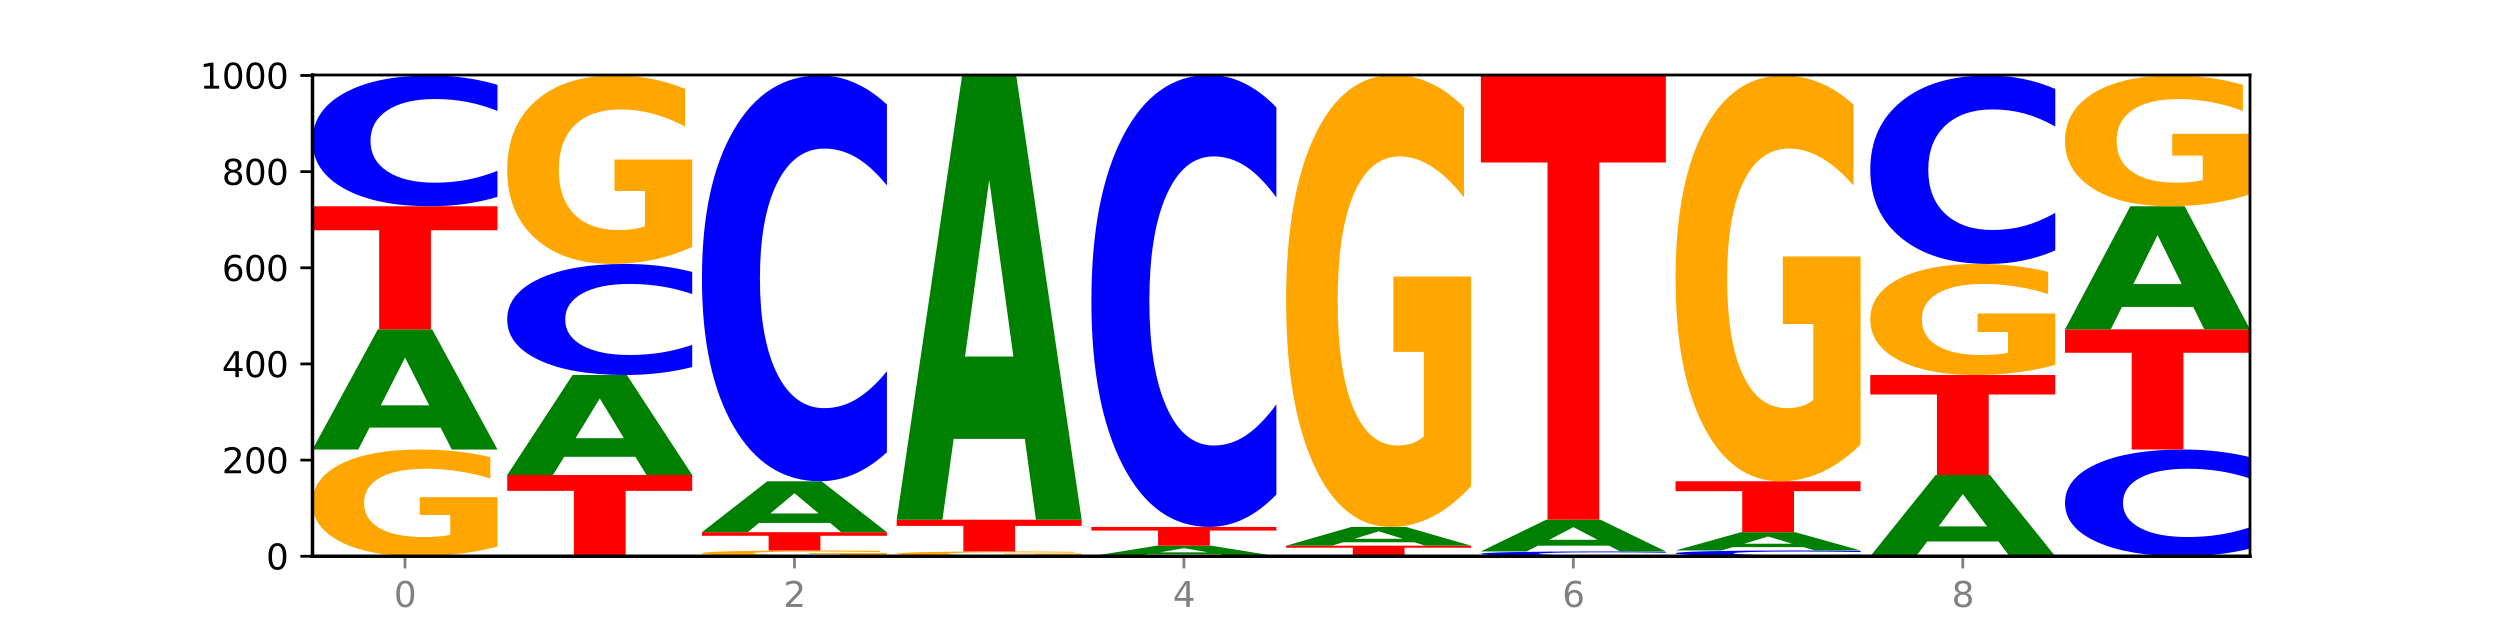 <?xml version="1.0" encoding="utf-8" standalone="no"?>
<!DOCTYPE svg PUBLIC "-//W3C//DTD SVG 1.1//EN"
  "http://www.w3.org/Graphics/SVG/1.1/DTD/svg11.dtd">
<svg xmlns:xlink="http://www.w3.org/1999/xlink" width="720pt" height="180pt" viewBox="0 0 720 180" xmlns="http://www.w3.org/2000/svg" version="1.1">
 <defs>
  <style type="text/css">*{stroke-linejoin: round; stroke-linecap: butt}</style>
 </defs>
 <g id="figure_1">
  <g id="patch_1">
   <path d="M 0 180 
L 720 180 
L 720 0 
L 0 0 
z
" style="fill: #ffffff"/>
  </g>
  <g id="axes_1">
   <g id="patch_2">
    <path d="M 90 160.2 
L 648 160.2 
L 648 21.6 
L 90 21.6 
z
" style="fill: #ffffff"/>
   </g>
   <g id="line2d_1">
    <path d="M 90 160.2 
L 648 160.2 
" clip-path="url(#p4b2ecd7f82)" style="fill: none; stroke: #000000; stroke-width: 0.5; stroke-linecap: square"/>
   </g>
   <g id="patch_3">
    <path d="M 143.276 157.419 
Q 137.903 158.809 132.124 159.508 
Q 126.345 160.2 120.184 160.2 
Q 106.262 160.2 98.131 156.06 
Q 90 151.92 90 144.84 
Q 90 137.678 98.274 133.57 
Q 106.561 129.462 120.972 129.462 
Q 126.525 129.462 131.611 130.02 
Q 136.709 130.573 141.223 131.665 
L 141.223 137.792 
Q 136.566 136.389 131.957 135.697 
Q 127.348 134.998 122.716 134.998 
Q 114.143 134.998 109.498 137.551 
Q 104.853 140.097 104.853 144.84 
Q 104.853 149.539 109.331 152.104 
Q 113.808 154.663 122.047 154.663 
Q 124.292 154.663 126.214 154.517 
Q 128.136 154.365 129.665 154.047 
L 129.665 148.294 
L 120.889 148.294 
L 120.889 143.17 
L 143.276 143.17 
L 143.276 157.419 
z
" clip-path="url(#p4b2ecd7f82)" style="fill: #ffa600"/>
   </g>
   <g id="patch_4">
    <path d="M 126.905 123.156 
L 106.415 123.156 
L 103.18 129.462 
L 90 129.462 
L 108.823 94.846 
L 124.454 94.846 
L 143.276 129.462 
L 130.107 129.462 
L 126.905 123.156 
z
M 109.683 116.731 
L 123.604 116.731 
L 116.655 102.962 
L 109.683 116.731 
z
" clip-path="url(#p4b2ecd7f82)" style="fill: #008000"/>
   </g>
   <g id="patch_5">
    <path d="M 90 59.4 
L 143.276 59.4 
L 143.276 66.313 
L 124.109 66.313 
L 124.109 94.846 
L 109.204 94.846 
L 109.204 66.313 
L 90 66.313 
L 90 59.4 
z
" clip-path="url(#p4b2ecd7f82)" style="fill: #ff0000"/>
   </g>
   <g id="patch_6">
    <path d="M 143.276 56.7 
Q 138.82 58.039 134.001 58.715 
Q 129.182 59.4 123.934 59.4 
Q 108.282 59.4 99.141 54.328 
Q 90 49.255 90 40.581 
Q 90 31.875 99.141 26.811 
Q 108.282 21.738 123.934 21.738 
Q 129.182 21.738 134.001 22.423 
Q 138.82 23.1 143.276 24.438 
L 143.276 31.945 
Q 138.78 30.172 134.417 29.347 
Q 130.055 28.522 125.236 28.522 
Q 116.591 28.522 111.638 31.735 
Q 106.698 34.941 106.698 40.581 
Q 106.698 46.198 111.638 49.411 
Q 116.591 52.616 125.236 52.616 
Q 130.055 52.616 134.417 51.791 
Q 138.78 50.959 143.276 49.185 
L 143.276 56.7 
z
" clip-path="url(#p4b2ecd7f82)" style="fill: #0000ff"/>
   </g>
   <g id="patch_7">
    <path d="M 146.08 136.8 
L 199.357 136.8 
L 199.357 141.364 
L 180.19 141.364 
L 180.19 160.2 
L 165.285 160.2 
L 165.285 141.364 
L 146.08 141.364 
L 146.08 136.8 
z
" clip-path="url(#p4b2ecd7f82)" style="fill: #ff0000"/>
   </g>
   <g id="patch_8">
    <path d="M 182.985 131.554 
L 162.496 131.554 
L 159.261 136.8 
L 146.08 136.8 
L 164.903 108 
L 180.534 108 
L 199.357 136.8 
L 186.187 136.8 
L 182.985 131.554 
z
M 165.764 126.208 
L 179.684 126.208 
L 172.735 114.753 
L 165.764 126.208 
z
" clip-path="url(#p4b2ecd7f82)" style="fill: #008000"/>
   </g>
   <g id="patch_9">
    <path d="M 199.357 105.707 
Q 194.9 106.844 190.081 107.419 
Q 185.263 108 180.014 108 
Q 164.363 108 155.222 103.692 
Q 146.08 99.384 146.08 92.018 
Q 146.08 84.624 155.222 80.323 
Q 164.363 76.015 180.014 76.015 
Q 185.263 76.015 190.081 76.597 
Q 194.9 77.172 199.357 78.308 
L 199.357 84.684 
Q 194.86 83.177 190.498 82.477 
Q 186.135 81.777 181.316 81.777 
Q 172.672 81.777 167.718 84.505 
Q 162.779 87.228 162.779 92.018 
Q 162.779 96.788 167.718 99.517 
Q 172.672 102.239 181.316 102.239 
Q 186.135 102.239 190.498 101.538 
Q 194.86 100.831 199.357 99.325 
L 199.357 105.707 
z
" clip-path="url(#p4b2ecd7f82)" style="fill: #0000ff"/>
   </g>
   <g id="patch_10">
    <path d="M 199.357 71.105 
Q 193.984 73.56 188.205 74.793 
Q 182.426 76.015 176.265 76.015 
Q 162.343 76.015 154.212 68.705 
Q 146.08 61.395 146.08 48.894 
Q 146.08 36.247 154.355 28.993 
Q 162.641 21.738 177.053 21.738 
Q 182.605 21.738 187.691 22.725 
Q 192.79 23.701 197.303 25.629 
L 197.303 36.449 
Q 192.646 33.971 188.038 32.749 
Q 183.429 31.515 178.796 31.515 
Q 170.223 31.515 165.578 36.022 
Q 160.934 40.518 160.934 48.894 
Q 160.934 57.191 165.411 61.72 
Q 169.889 66.239 178.127 66.239 
Q 180.372 66.239 182.294 65.981 
Q 184.217 65.712 185.745 65.151 
L 185.745 54.993 
L 176.969 54.993 
L 176.969 45.945 
L 199.357 45.945 
L 199.357 71.105 
z
" clip-path="url(#p4b2ecd7f82)" style="fill: #ffa600"/>
   </g>
   <g id="patch_11">
    <path d="M 255.437 160.05 
Q 250.064 160.125 244.285 160.163 
Q 238.506 160.2 232.345 160.2 
Q 218.423 160.2 210.292 159.976 
Q 202.161 159.752 202.161 159.37 
Q 202.161 158.983 210.435 158.761 
Q 218.722 158.538 233.133 158.538 
Q 238.685 158.538 243.772 158.569 
Q 248.87 158.599 253.384 158.658 
L 253.384 158.989 
Q 248.727 158.913 244.118 158.876 
Q 239.509 158.838 234.876 158.838 
Q 226.304 158.838 221.659 158.976 
Q 217.014 159.113 217.014 159.37 
Q 217.014 159.624 221.492 159.762 
Q 225.969 159.901 234.208 159.901 
Q 236.453 159.901 238.375 159.893 
Q 240.297 159.885 241.826 159.867 
L 241.826 159.556 
L 233.05 159.556 
L 233.05 159.279 
L 255.437 159.279 
L 255.437 160.05 
z
" clip-path="url(#p4b2ecd7f82)" style="fill: #ffa600"/>
   </g>
   <g id="patch_12">
    <path d="M 202.161 153.277 
L 255.437 153.277 
L 255.437 154.303 
L 236.27 154.303 
L 236.27 158.538 
L 221.365 158.538 
L 221.365 154.303 
L 202.161 154.303 
L 202.161 153.277 
z
" clip-path="url(#p4b2ecd7f82)" style="fill: #ff0000"/>
   </g>
   <g id="patch_13">
    <path d="M 239.065 150.603 
L 218.576 150.603 
L 215.341 153.277 
L 202.161 153.277 
L 220.983 138.6 
L 236.615 138.6 
L 255.437 153.277 
L 242.268 153.277 
L 239.065 150.603 
z
M 221.844 147.879 
L 235.765 147.879 
L 228.815 142.041 
L 221.844 147.879 
z
" clip-path="url(#p4b2ecd7f82)" style="fill: #008000"/>
   </g>
   <g id="patch_14">
    <path d="M 255.437 130.223 
Q 250.981 134.376 246.162 136.476 
Q 241.343 138.6 236.094 138.6 
Q 220.443 138.6 211.302 122.861 
Q 202.161 107.121 202.161 80.205 
Q 202.161 53.193 211.302 37.478 
Q 220.443 21.738 236.094 21.738 
Q 241.343 21.738 246.162 23.863 
Q 250.981 25.963 255.437 30.115 
L 255.437 53.41 
Q 250.94 47.906 246.578 45.347 
Q 242.215 42.789 237.397 42.789 
Q 228.752 42.789 223.799 52.758 
Q 218.859 62.704 218.859 80.205 
Q 218.859 97.634 223.799 107.604 
Q 228.752 117.55 237.397 117.55 
Q 242.215 117.55 246.578 114.991 
Q 250.94 112.408 255.437 106.904 
L 255.437 130.223 
z
" clip-path="url(#p4b2ecd7f82)" style="fill: #0000ff"/>
   </g>
   <g id="patch_15">
    <path d="M 311.518 160.075 
Q 306.145 160.137 300.366 160.169 
Q 294.587 160.2 288.426 160.2 
Q 274.504 160.2 266.372 160.014 
Q 258.241 159.827 258.241 159.508 
Q 258.241 159.185 266.516 159 
Q 274.802 158.815 289.214 158.815 
Q 294.766 158.815 299.852 158.841 
Q 304.951 158.865 309.464 158.915 
L 309.464 159.191 
Q 304.807 159.127 300.198 159.096 
Q 295.59 159.065 290.957 159.065 
Q 282.384 159.065 277.739 159.18 
Q 273.095 159.294 273.095 159.508 
Q 273.095 159.72 277.572 159.835 
Q 282.05 159.951 290.288 159.951 
Q 292.533 159.951 294.455 159.944 
Q 296.378 159.937 297.906 159.923 
L 297.906 159.664 
L 289.13 159.664 
L 289.13 159.433 
L 311.518 159.433 
L 311.518 160.075 
z
" clip-path="url(#p4b2ecd7f82)" style="fill: #ffa600"/>
   </g>
   <g id="patch_16">
    <path d="M 258.241 149.677 
L 311.518 149.677 
L 311.518 151.459 
L 292.35 151.459 
L 292.35 158.815 
L 277.445 158.815 
L 277.445 151.459 
L 258.241 151.459 
L 258.241 149.677 
z
" clip-path="url(#p4b2ecd7f82)" style="fill: #ff0000"/>
   </g>
   <g id="patch_17">
    <path d="M 295.146 126.396 
L 274.657 126.396 
L 271.421 149.677 
L 258.241 149.677 
L 277.064 21.877 
L 292.695 21.877 
L 311.518 149.677 
L 298.348 149.677 
L 295.146 126.396 
z
M 277.924 102.676 
L 291.845 102.676 
L 284.896 51.841 
L 277.924 102.676 
z
" clip-path="url(#p4b2ecd7f82)" style="fill: #008000"/>
   </g>
   <g id="patch_18">
    <path d="M 351.226 159.645 
L 330.737 159.645 
L 327.502 160.2 
L 314.322 160.2 
L 333.144 157.154 
L 348.775 157.154 
L 367.598 160.2 
L 354.429 160.2 
L 351.226 159.645 
z
M 334.005 159.08 
L 347.926 159.08 
L 340.976 157.868 
L 334.005 159.08 
z
" clip-path="url(#p4b2ecd7f82)" style="fill: #008000"/>
   </g>
   <g id="patch_19">
    <path d="M 314.322 151.754 
L 367.598 151.754 
L 367.598 152.807 
L 348.431 152.807 
L 348.431 157.154 
L 333.526 157.154 
L 333.526 152.807 
L 314.322 152.807 
L 314.322 151.754 
z
" clip-path="url(#p4b2ecd7f82)" style="fill: #ff0000"/>
   </g>
   <g id="patch_20">
    <path d="M 367.598 142.424 
Q 363.142 147.049 358.323 149.388 
Q 353.504 151.754 348.255 151.754 
Q 332.604 151.754 323.463 134.224 
Q 314.322 116.695 314.322 86.717 
Q 314.322 56.632 323.463 39.13 
Q 332.604 21.6 348.255 21.6 
Q 353.504 21.6 358.323 23.966 
Q 363.142 26.305 367.598 30.929 
L 367.598 56.874 
Q 363.101 50.744 358.739 47.894 
Q 354.376 45.044 349.557 45.044 
Q 340.913 45.044 335.96 56.148 
Q 331.02 67.225 331.02 86.717 
Q 331.02 106.129 335.96 117.233 
Q 340.913 128.309 349.557 128.309 
Q 354.376 128.309 358.739 125.46 
Q 363.101 122.583 367.598 116.453 
L 367.598 142.424 
z
" clip-path="url(#p4b2ecd7f82)" style="fill: #0000ff"/>
   </g>
   <g id="patch_21">
    <path d="M 370.402 157.154 
L 423.678 157.154 
L 423.678 157.748 
L 404.511 157.748 
L 404.511 160.2 
L 389.606 160.2 
L 389.606 157.748 
L 370.402 157.748 
L 370.402 157.154 
z
" clip-path="url(#p4b2ecd7f82)" style="fill: #ff0000"/>
   </g>
   <g id="patch_22">
    <path d="M 407.307 156.17 
L 386.817 156.17 
L 383.582 157.154 
L 370.402 157.154 
L 389.225 151.754 
L 404.856 151.754 
L 423.678 157.154 
L 410.509 157.154 
L 407.307 156.17 
z
M 390.085 155.168 
L 404.006 155.168 
L 397.057 153.02 
L 390.085 155.168 
z
" clip-path="url(#p4b2ecd7f82)" style="fill: #008000"/>
   </g>
   <g id="patch_23">
    <path d="M 423.678 139.978 
Q 418.305 145.866 412.526 148.823 
Q 406.747 151.754 400.586 151.754 
Q 386.664 151.754 378.533 134.224 
Q 370.402 116.695 370.402 86.717 
Q 370.402 56.39 378.676 38.995 
Q 386.963 21.6 401.374 21.6 
Q 406.927 21.6 412.013 23.966 
Q 417.111 26.305 421.625 30.929 
L 421.625 56.874 
Q 416.968 50.932 412.359 48.002 
Q 407.75 45.044 403.118 45.044 
Q 394.545 45.044 389.9 55.852 
Q 385.255 66.634 385.255 86.717 
Q 385.255 106.613 389.733 117.475 
Q 394.21 128.309 402.449 128.309 
Q 404.694 128.309 406.616 127.691 
Q 408.538 127.046 410.067 125.702 
L 410.067 101.343 
L 401.291 101.343 
L 401.291 79.646 
L 423.678 79.646 
L 423.678 139.978 
z
" clip-path="url(#p4b2ecd7f82)" style="fill: #ffa600"/>
   </g>
   <g id="patch_24">
    <path d="M 479.759 160.101 
Q 475.302 160.15 470.483 160.175 
Q 465.665 160.2 460.416 160.2 
Q 444.765 160.2 435.624 160.014 
Q 426.482 159.827 426.482 159.508 
Q 426.482 159.188 435.624 159.002 
Q 444.765 158.815 460.416 158.815 
Q 465.665 158.815 470.483 158.841 
Q 475.302 158.865 479.759 158.915 
L 479.759 159.191 
Q 475.262 159.125 470.9 159.095 
Q 466.537 159.065 461.718 159.065 
Q 453.074 159.065 448.12 159.183 
Q 443.181 159.301 443.181 159.508 
Q 443.181 159.715 448.12 159.833 
Q 453.074 159.951 461.718 159.951 
Q 466.537 159.951 470.9 159.92 
Q 475.262 159.89 479.759 159.824 
L 479.759 160.101 
z
" clip-path="url(#p4b2ecd7f82)" style="fill: #0000ff"/>
   </g>
   <g id="patch_25">
    <path d="M 463.387 157.151 
L 442.898 157.151 
L 439.663 158.815 
L 426.482 158.815 
L 445.305 149.677 
L 460.936 149.677 
L 479.759 158.815 
L 466.589 158.815 
L 463.387 157.151 
z
M 446.166 155.455 
L 460.087 155.455 
L 453.137 151.82 
L 446.166 155.455 
z
" clip-path="url(#p4b2ecd7f82)" style="fill: #008000"/>
   </g>
   <g id="patch_26">
    <path d="M 426.482 21.877 
L 479.759 21.877 
L 479.759 46.801 
L 460.592 46.801 
L 460.592 149.677 
L 445.687 149.677 
L 445.687 46.801 
L 426.482 46.801 
L 426.482 21.877 
z
" clip-path="url(#p4b2ecd7f82)" style="fill: #ff0000"/>
   </g>
   <g id="patch_27">
    <path d="M 535.839 160.081 
Q 531.383 160.14 526.564 160.17 
Q 521.745 160.2 516.496 160.2 
Q 500.845 160.2 491.704 159.976 
Q 482.563 159.752 482.563 159.37 
Q 482.563 158.986 491.704 158.762 
Q 500.845 158.538 516.496 158.538 
Q 521.745 158.538 526.564 158.569 
Q 531.383 158.599 535.839 158.658 
L 535.839 158.989 
Q 531.342 158.911 526.98 158.874 
Q 522.617 158.838 517.799 158.838 
Q 509.154 158.838 504.201 158.98 
Q 499.261 159.121 499.261 159.37 
Q 499.261 159.618 504.201 159.759 
Q 509.154 159.901 517.799 159.901 
Q 522.617 159.901 526.98 159.864 
Q 531.342 159.828 535.839 159.749 
L 535.839 160.081 
z
" clip-path="url(#p4b2ecd7f82)" style="fill: #0000ff"/>
   </g>
   <g id="patch_28">
    <path d="M 519.467 157.58 
L 498.978 157.58 
L 495.743 158.538 
L 482.563 158.538 
L 501.385 153.277 
L 517.017 153.277 
L 535.839 158.538 
L 522.67 158.538 
L 519.467 157.58 
z
M 502.246 156.603 
L 516.167 156.603 
L 509.217 154.511 
L 502.246 156.603 
z
" clip-path="url(#p4b2ecd7f82)" style="fill: #008000"/>
   </g>
   <g id="patch_29">
    <path d="M 482.563 138.6 
L 535.839 138.6 
L 535.839 141.462 
L 516.672 141.462 
L 516.672 153.277 
L 501.767 153.277 
L 501.767 141.462 
L 482.563 141.462 
L 482.563 138.6 
z
" clip-path="url(#p4b2ecd7f82)" style="fill: #ff0000"/>
   </g>
   <g id="patch_30">
    <path d="M 535.839 128.027 
Q 530.466 133.313 524.687 135.969 
Q 518.908 138.6 512.747 138.6 
Q 498.825 138.6 490.694 122.861 
Q 482.563 107.121 482.563 80.205 
Q 482.563 52.976 490.837 37.357 
Q 499.124 21.738 513.535 21.738 
Q 519.087 21.738 524.174 23.863 
Q 529.272 25.963 533.786 30.115 
L 533.786 53.41 
Q 529.129 48.075 524.52 45.444 
Q 519.911 42.789 515.278 42.789 
Q 506.706 42.789 502.061 52.493 
Q 497.416 62.173 497.416 80.205 
Q 497.416 98.069 501.894 107.822 
Q 506.371 117.55 514.61 117.55 
Q 516.855 117.55 518.777 116.995 
Q 520.699 116.415 522.228 115.208 
L 522.228 93.338 
L 513.452 93.338 
L 513.452 73.857 
L 535.839 73.857 
L 535.839 128.027 
z
" clip-path="url(#p4b2ecd7f82)" style="fill: #ffa600"/>
   </g>
   <g id="patch_31">
    <path d="M 575.548 155.937 
L 555.059 155.937 
L 551.823 160.2 
L 538.643 160.2 
L 557.466 136.8 
L 573.097 136.8 
L 591.92 160.2 
L 578.75 160.2 
L 575.548 155.937 
z
M 558.326 151.594 
L 572.247 151.594 
L 565.298 142.286 
L 558.326 151.594 
z
" clip-path="url(#p4b2ecd7f82)" style="fill: #008000"/>
   </g>
   <g id="patch_32">
    <path d="M 538.643 108 
L 591.92 108 
L 591.92 113.617 
L 572.752 113.617 
L 572.752 136.8 
L 557.847 136.8 
L 557.847 113.617 
L 538.643 113.617 
L 538.643 108 
z
" clip-path="url(#p4b2ecd7f82)" style="fill: #ff0000"/>
   </g>
   <g id="patch_33">
    <path d="M 591.92 105.106 
Q 586.547 106.553 580.768 107.28 
Q 574.989 108 568.828 108 
Q 554.906 108 546.774 103.692 
Q 538.643 99.384 538.643 92.018 
Q 538.643 84.565 546.918 80.29 
Q 555.204 76.015 569.616 76.015 
Q 575.168 76.015 580.254 76.597 
Q 585.353 77.172 589.866 78.308 
L 589.866 84.684 
Q 585.209 83.224 580.6 82.503 
Q 575.992 81.777 571.359 81.777 
Q 562.786 81.777 558.141 84.433 
Q 553.497 87.082 553.497 92.018 
Q 553.497 96.907 557.974 99.576 
Q 562.452 102.239 570.69 102.239 
Q 572.935 102.239 574.857 102.087 
Q 576.78 101.928 578.308 101.598 
L 578.308 95.612 
L 569.532 95.612 
L 569.532 90.28 
L 591.92 90.28 
L 591.92 105.106 
z
" clip-path="url(#p4b2ecd7f82)" style="fill: #ffa600"/>
   </g>
   <g id="patch_34">
    <path d="M 591.92 72.125 
Q 587.463 74.053 582.644 75.029 
Q 577.825 76.015 572.577 76.015 
Q 556.926 76.015 547.784 68.705 
Q 538.643 61.395 538.643 48.894 
Q 538.643 36.348 547.784 29.049 
Q 556.926 21.738 572.577 21.738 
Q 577.825 21.738 582.644 22.725 
Q 587.463 23.701 591.92 25.629 
L 591.92 36.449 
Q 587.423 33.892 583.06 32.704 
Q 578.698 31.515 573.879 31.515 
Q 565.234 31.515 560.281 36.146 
Q 555.342 40.765 555.342 48.894 
Q 555.342 56.989 560.281 61.619 
Q 565.234 66.239 573.879 66.239 
Q 578.698 66.239 583.06 65.05 
Q 587.423 63.85 591.92 61.294 
L 591.92 72.125 
z
" clip-path="url(#p4b2ecd7f82)" style="fill: #0000ff"/>
   </g>
   <g id="patch_35">
    <path d="M 648 157.997 
Q 643.544 159.089 638.725 159.641 
Q 633.906 160.2 628.657 160.2 
Q 613.006 160.2 603.865 156.06 
Q 594.724 151.92 594.724 144.84 
Q 594.724 137.735 603.865 133.601 
Q 613.006 129.462 628.657 129.462 
Q 633.906 129.462 638.725 130.02 
Q 643.544 130.573 648 131.665 
L 648 137.792 
Q 643.503 136.345 639.141 135.671 
Q 634.778 134.998 629.959 134.998 
Q 621.315 134.998 616.362 137.621 
Q 611.422 140.237 611.422 144.84 
Q 611.422 149.425 616.362 152.047 
Q 621.315 154.663 629.959 154.663 
Q 634.778 154.663 639.141 153.99 
Q 643.503 153.311 648 151.863 
L 648 157.997 
z
" clip-path="url(#p4b2ecd7f82)" style="fill: #0000ff"/>
   </g>
   <g id="patch_36">
    <path d="M 594.724 94.846 
L 648 94.846 
L 648 101.597 
L 628.833 101.597 
L 628.833 129.462 
L 613.928 129.462 
L 613.928 101.597 
L 594.724 101.597 
L 594.724 94.846 
z
" clip-path="url(#p4b2ecd7f82)" style="fill: #ff0000"/>
   </g>
   <g id="patch_37">
    <path d="M 631.628 88.389 
L 611.139 88.389 
L 607.904 94.846 
L 594.724 94.846 
L 613.546 59.4 
L 629.177 59.4 
L 648 94.846 
L 634.831 94.846 
L 631.628 88.389 
z
M 614.407 81.81 
L 628.328 81.81 
L 621.378 67.711 
L 614.407 81.81 
z
" clip-path="url(#p4b2ecd7f82)" style="fill: #008000"/>
   </g>
   <g id="patch_38">
    <path d="M 648 55.992 
Q 642.627 57.696 636.848 58.552 
Q 631.069 59.4 624.908 59.4 
Q 610.986 59.4 602.855 54.328 
Q 594.724 49.255 594.724 40.581 
Q 594.724 31.805 602.998 26.772 
Q 611.284 21.738 625.696 21.738 
Q 631.248 21.738 636.335 22.423 
Q 641.433 23.1 645.946 24.438 
L 645.946 31.945 
Q 641.29 30.226 636.681 29.378 
Q 632.072 28.522 627.439 28.522 
Q 618.866 28.522 614.222 31.65 
Q 609.577 34.769 609.577 40.581 
Q 609.577 46.338 614.055 49.481 
Q 618.532 52.616 626.771 52.616 
Q 629.015 52.616 630.938 52.437 
Q 632.86 52.25 634.388 51.861 
L 634.388 44.813 
L 625.612 44.813 
L 625.612 38.535 
L 648 38.535 
L 648 55.992 
z
" clip-path="url(#p4b2ecd7f82)" style="fill: #ffa600"/>
   </g>
   <g id="matplotlib.axis_1">
    <g id="xtick_1">
     <g id="line2d_2">
      <defs>
       <path id="m250a17e125" d="M 0 0 
L 0 3.5 
" style="stroke: #808080; stroke-width: 0.8"/>
      </defs>
      <g>
       <use xlink:href="#m250a17e125" x="116.638" y="160.2" style="fill: #808080; stroke: #808080; stroke-width: 0.8"/>
      </g>
     </g>
     <g id="text_1">
      <!-- 0 -->
      <g style="fill: #808080" transform="translate(113.457 174.798) scale(0.1 -0.1)">
       <defs>
        <path id="DejaVuSans-30" d="M 2034 4250 
Q 1547 4250 1301 3770 
Q 1056 3291 1056 2328 
Q 1056 1369 1301 889 
Q 1547 409 2034 409 
Q 2525 409 2770 889 
Q 3016 1369 3016 2328 
Q 3016 3291 2770 3770 
Q 2525 4250 2034 4250 
z
M 2034 4750 
Q 2819 4750 3233 4129 
Q 3647 3509 3647 2328 
Q 3647 1150 3233 529 
Q 2819 -91 2034 -91 
Q 1250 -91 836 529 
Q 422 1150 422 2328 
Q 422 3509 836 4129 
Q 1250 4750 2034 4750 
z
" transform="scale(0.016)"/>
       </defs>
       <use xlink:href="#DejaVuSans-30"/>
      </g>
     </g>
    </g>
    <g id="xtick_2">
     <g id="line2d_3">
      <g>
       <use xlink:href="#m250a17e125" x="228.799" y="160.2" style="fill: #808080; stroke: #808080; stroke-width: 0.8"/>
      </g>
     </g>
     <g id="text_2">
      <!-- 2 -->
      <g style="fill: #808080" transform="translate(225.618 174.798) scale(0.1 -0.1)">
       <defs>
        <path id="DejaVuSans-32" d="M 1228 531 
L 3431 531 
L 3431 0 
L 469 0 
L 469 531 
Q 828 903 1448 1529 
Q 2069 2156 2228 2338 
Q 2531 2678 2651 2914 
Q 2772 3150 2772 3378 
Q 2772 3750 2511 3984 
Q 2250 4219 1831 4219 
Q 1534 4219 1204 4116 
Q 875 4013 500 3803 
L 500 4441 
Q 881 4594 1212 4672 
Q 1544 4750 1819 4750 
Q 2544 4750 2975 4387 
Q 3406 4025 3406 3419 
Q 3406 3131 3298 2873 
Q 3191 2616 2906 2266 
Q 2828 2175 2409 1742 
Q 1991 1309 1228 531 
z
" transform="scale(0.016)"/>
       </defs>
       <use xlink:href="#DejaVuSans-32"/>
      </g>
     </g>
    </g>
    <g id="xtick_3">
     <g id="line2d_4">
      <g>
       <use xlink:href="#m250a17e125" x="340.96" y="160.2" style="fill: #808080; stroke: #808080; stroke-width: 0.8"/>
      </g>
     </g>
     <g id="text_3">
      <!-- 4 -->
      <g style="fill: #808080" transform="translate(337.779 174.798) scale(0.1 -0.1)">
       <defs>
        <path id="DejaVuSans-34" d="M 2419 4116 
L 825 1625 
L 2419 1625 
L 2419 4116 
z
M 2253 4666 
L 3047 4666 
L 3047 1625 
L 3713 1625 
L 3713 1100 
L 3047 1100 
L 3047 0 
L 2419 0 
L 2419 1100 
L 313 1100 
L 313 1709 
L 2253 4666 
z
" transform="scale(0.016)"/>
       </defs>
       <use xlink:href="#DejaVuSans-34"/>
      </g>
     </g>
    </g>
    <g id="xtick_4">
     <g id="line2d_5">
      <g>
       <use xlink:href="#m250a17e125" x="453.121" y="160.2" style="fill: #808080; stroke: #808080; stroke-width: 0.8"/>
      </g>
     </g>
     <g id="text_4">
      <!-- 6 -->
      <g style="fill: #808080" transform="translate(449.939 174.798) scale(0.1 -0.1)">
       <defs>
        <path id="DejaVuSans-36" d="M 2113 2584 
Q 1688 2584 1439 2293 
Q 1191 2003 1191 1497 
Q 1191 994 1439 701 
Q 1688 409 2113 409 
Q 2538 409 2786 701 
Q 3034 994 3034 1497 
Q 3034 2003 2786 2293 
Q 2538 2584 2113 2584 
z
M 3366 4563 
L 3366 3988 
Q 3128 4100 2886 4159 
Q 2644 4219 2406 4219 
Q 1781 4219 1451 3797 
Q 1122 3375 1075 2522 
Q 1259 2794 1537 2939 
Q 1816 3084 2150 3084 
Q 2853 3084 3261 2657 
Q 3669 2231 3669 1497 
Q 3669 778 3244 343 
Q 2819 -91 2113 -91 
Q 1303 -91 875 529 
Q 447 1150 447 2328 
Q 447 3434 972 4092 
Q 1497 4750 2381 4750 
Q 2619 4750 2861 4703 
Q 3103 4656 3366 4563 
z
" transform="scale(0.016)"/>
       </defs>
       <use xlink:href="#DejaVuSans-36"/>
      </g>
     </g>
    </g>
    <g id="xtick_5">
     <g id="line2d_6">
      <g>
       <use xlink:href="#m250a17e125" x="565.281" y="160.2" style="fill: #808080; stroke: #808080; stroke-width: 0.8"/>
      </g>
     </g>
     <g id="text_5">
      <!-- 8 -->
      <g style="fill: #808080" transform="translate(562.1 174.798) scale(0.1 -0.1)">
       <defs>
        <path id="DejaVuSans-38" d="M 2034 2216 
Q 1584 2216 1326 1975 
Q 1069 1734 1069 1313 
Q 1069 891 1326 650 
Q 1584 409 2034 409 
Q 2484 409 2743 651 
Q 3003 894 3003 1313 
Q 3003 1734 2745 1975 
Q 2488 2216 2034 2216 
z
M 1403 2484 
Q 997 2584 770 2862 
Q 544 3141 544 3541 
Q 544 4100 942 4425 
Q 1341 4750 2034 4750 
Q 2731 4750 3128 4425 
Q 3525 4100 3525 3541 
Q 3525 3141 3298 2862 
Q 3072 2584 2669 2484 
Q 3125 2378 3379 2068 
Q 3634 1759 3634 1313 
Q 3634 634 3220 271 
Q 2806 -91 2034 -91 
Q 1263 -91 848 271 
Q 434 634 434 1313 
Q 434 1759 690 2068 
Q 947 2378 1403 2484 
z
M 1172 3481 
Q 1172 3119 1398 2916 
Q 1625 2713 2034 2713 
Q 2441 2713 2670 2916 
Q 2900 3119 2900 3481 
Q 2900 3844 2670 4047 
Q 2441 4250 2034 4250 
Q 1625 4250 1398 4047 
Q 1172 3844 1172 3481 
z
" transform="scale(0.016)"/>
       </defs>
       <use xlink:href="#DejaVuSans-38"/>
      </g>
     </g>
    </g>
   </g>
   <g id="matplotlib.axis_2">
    <g id="ytick_1">
     <g id="line2d_7">
      <defs>
       <path id="m9bdbd1fda4" d="M 0 0 
L -3.5 0 
" style="stroke: #000000; stroke-width: 0.8"/>
      </defs>
      <g>
       <use xlink:href="#m9bdbd1fda4" x="90" y="160.2" style="stroke: #000000; stroke-width: 0.8"/>
      </g>
     </g>
     <g id="text_6">
      <!-- 0 -->
      <g transform="translate(76.638 163.999) scale(0.1 -0.1)">
       <use xlink:href="#DejaVuSans-30"/>
      </g>
     </g>
    </g>
    <g id="ytick_2">
     <g id="line2d_8">
      <g>
       <use xlink:href="#m9bdbd1fda4" x="90" y="132.508" style="stroke: #000000; stroke-width: 0.8"/>
      </g>
     </g>
     <g id="text_7">
      <!-- 200 -->
      <g transform="translate(63.913 136.307) scale(0.1 -0.1)">
       <use xlink:href="#DejaVuSans-32"/>
       <use xlink:href="#DejaVuSans-30" x="63.623"/>
       <use xlink:href="#DejaVuSans-30" x="127.246"/>
      </g>
     </g>
    </g>
    <g id="ytick_3">
     <g id="line2d_9">
      <g>
       <use xlink:href="#m9bdbd1fda4" x="90" y="104.815" style="stroke: #000000; stroke-width: 0.8"/>
      </g>
     </g>
     <g id="text_8">
      <!-- 400 -->
      <g transform="translate(63.913 108.615) scale(0.1 -0.1)">
       <use xlink:href="#DejaVuSans-34"/>
       <use xlink:href="#DejaVuSans-30" x="63.623"/>
       <use xlink:href="#DejaVuSans-30" x="127.246"/>
      </g>
     </g>
    </g>
    <g id="ytick_4">
     <g id="line2d_10">
      <g>
       <use xlink:href="#m9bdbd1fda4" x="90" y="77.123" style="stroke: #000000; stroke-width: 0.8"/>
      </g>
     </g>
     <g id="text_9">
      <!-- 600 -->
      <g transform="translate(63.913 80.922) scale(0.1 -0.1)">
       <use xlink:href="#DejaVuSans-36"/>
       <use xlink:href="#DejaVuSans-30" x="63.623"/>
       <use xlink:href="#DejaVuSans-30" x="127.246"/>
      </g>
     </g>
    </g>
    <g id="ytick_5">
     <g id="line2d_11">
      <g>
       <use xlink:href="#m9bdbd1fda4" x="90" y="49.431" style="stroke: #000000; stroke-width: 0.8"/>
      </g>
     </g>
     <g id="text_10">
      <!-- 800 -->
      <g transform="translate(63.913 53.23) scale(0.1 -0.1)">
       <use xlink:href="#DejaVuSans-38"/>
       <use xlink:href="#DejaVuSans-30" x="63.623"/>
       <use xlink:href="#DejaVuSans-30" x="127.246"/>
      </g>
     </g>
    </g>
    <g id="ytick_6">
     <g id="line2d_12">
      <g>
       <use xlink:href="#m9bdbd1fda4" x="90" y="21.738" style="stroke: #000000; stroke-width: 0.8"/>
      </g>
     </g>
     <g id="text_11">
      <!-- 1000 -->
      <g transform="translate(57.55 25.538) scale(0.1 -0.1)">
       <defs>
        <path id="DejaVuSans-31" d="M 794 531 
L 1825 531 
L 1825 4091 
L 703 3866 
L 703 4441 
L 1819 4666 
L 2450 4666 
L 2450 531 
L 3481 531 
L 3481 0 
L 794 0 
L 794 531 
z
" transform="scale(0.016)"/>
       </defs>
       <use xlink:href="#DejaVuSans-31"/>
       <use xlink:href="#DejaVuSans-30" x="63.623"/>
       <use xlink:href="#DejaVuSans-30" x="127.246"/>
       <use xlink:href="#DejaVuSans-30" x="190.869"/>
      </g>
     </g>
    </g>
   </g>
   <g id="patch_39">
    <path d="M 90 160.2 
L 90 21.6 
" style="fill: none; stroke: #000000; stroke-linejoin: miter; stroke-linecap: square"/>
   </g>
   <g id="patch_40">
    <path d="M 648 160.2 
L 648 21.6 
" style="fill: none; stroke: #000000; stroke-width: 0.8; stroke-linejoin: miter; stroke-linecap: square"/>
   </g>
   <g id="patch_41">
    <path d="M 90 160.2 
L 648 160.2 
" style="fill: none; stroke: #000000; stroke-linejoin: miter; stroke-linecap: square"/>
   </g>
   <g id="patch_42">
    <path d="M 90 21.6 
L 648 21.6 
" style="fill: none; stroke: #000000; stroke-width: 0.8; stroke-linejoin: miter; stroke-linecap: square"/>
   </g>
  </g>
 </g>
 <defs>
  <clipPath id="p4b2ecd7f82">
   <rect x="90" y="21.6" width="558" height="138.6"/>
  </clipPath>
 </defs>
</svg>
